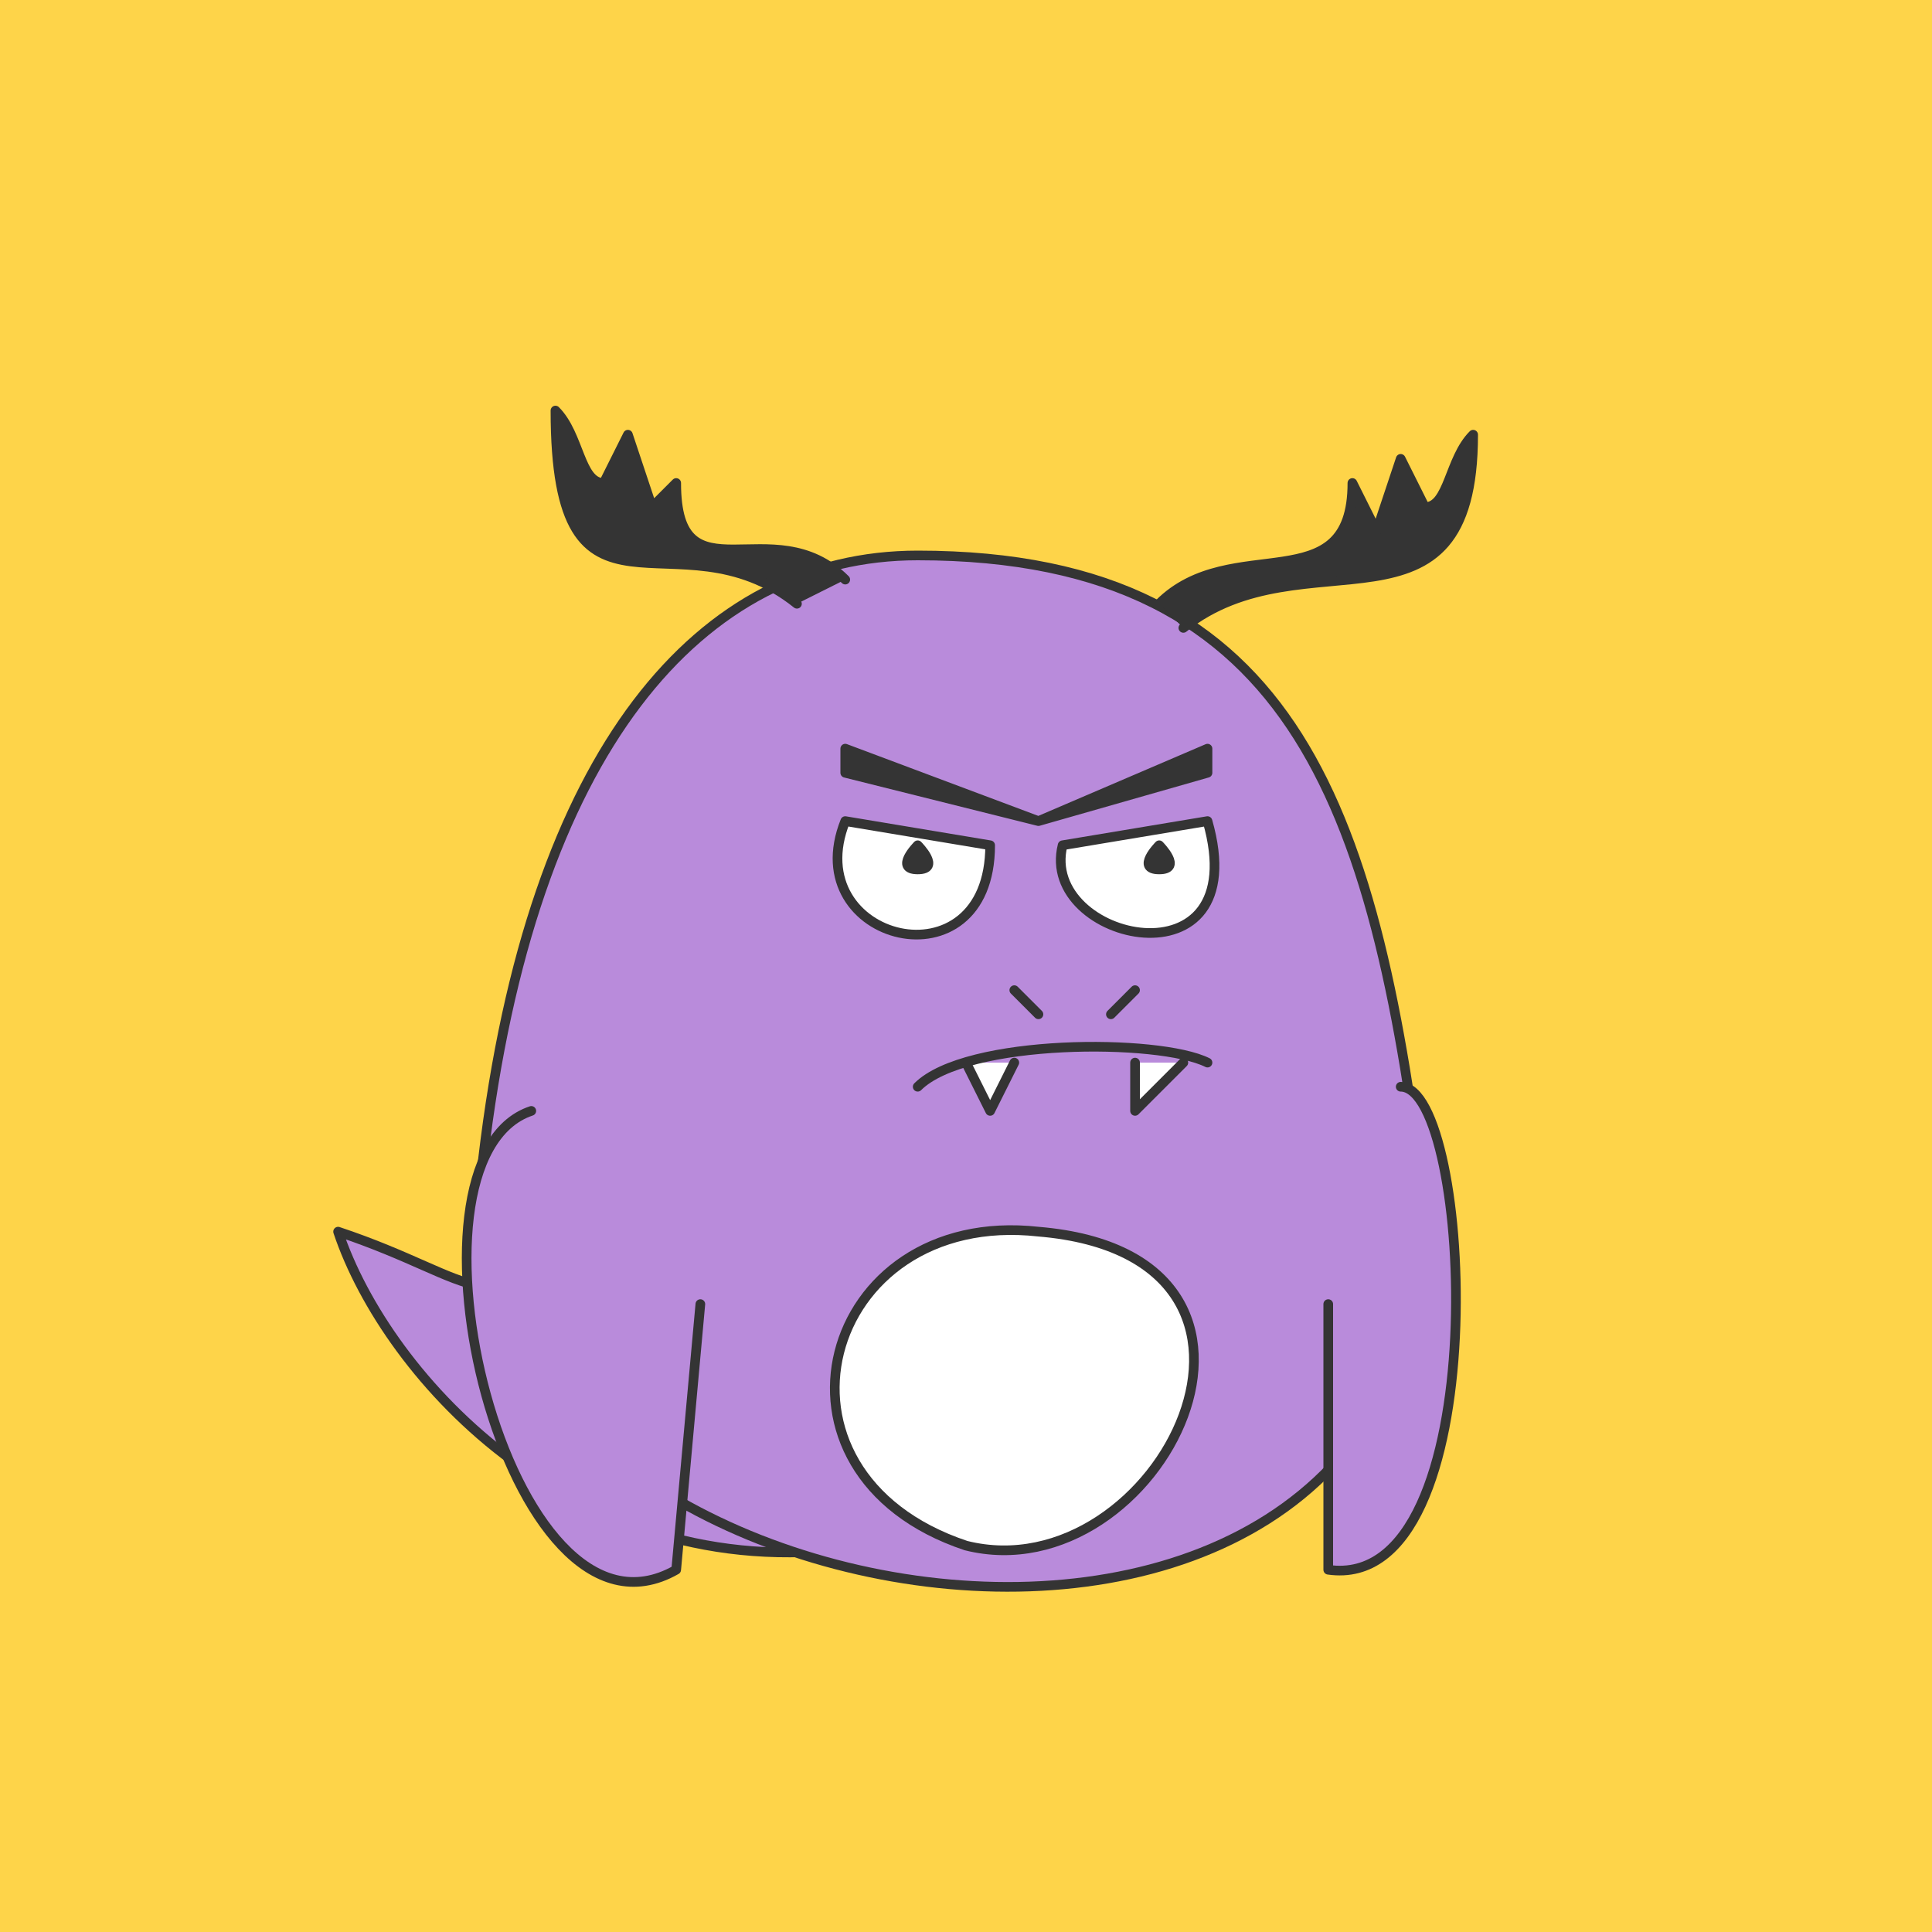 <svg id="ocf-svg1870" xmlns="http://www.w3.org/2000/svg" preserveAspectRatio="xMinYMin meet" viewBox="0 0 80 80"><rect x="0" y="0" width="80" height="80" stroke-width="0" fill="#fed449" /><path d='M 36 64 C 24 66 16 57 14 51 20 53 20 55 25 51 ' class='c1'/><path d='M 20 48 C 22 31 29 23 38 23 54 23 57 34 59 50 59 75 17 67 20 48 Z ' class='c1'/><path d='M 43 51 C 55 52 48 66 40 64 31 61 34 50 43 51 Z ' class='c4'/><path d='M 49 26 C 54 22 61 27 61 18 60 19 60 21 59 21 L 58 19 57 22 56 20 C 56 25 51 22 48 25 ' class='c3'/><path d='M 33 25 C 28 21 23 27 23 17 24 18 24 20 25 20 L 26 18 27 21 28 20 C 28 25 32 21 35 24 ' class='c3'/><path d='M 35 34 41 35 C 41 41 33 39 35 34 Z ' class='c4'/><path d='M 38 35 C 38 35 39 36 38 36 37 36 38 35 38 35 Z ' class='c3'/><path d='M 44 35 50 34 C 52 41 43 39 44 35 Z ' class='c4'/><path d='M 48 35 C 48 35 49 36 48 36 47 36 48 35 48 35 Z ' class='c3'/><path d='M 43 34 35 32 V 31 L 43 34 50 31 V 32 L 43 34 ' class='c3'/><path d='M 55 54 V 65 C 62 66 61 45 58 45 ' class='c1'/><path d='M 29 54 28 65 C 21 69 16 48 22 46 ' class='c1'/><path d='M 47 44 V 46 L 49 44 ' class='c4'/><path d='M 40 44 41 46 42 44 ' class='c4'/><path d='M 50 44 C 48 43 40 43 38 45 M 42 41 43 42 M 46 42 47 41 '/><style>path{fill:none;stroke:#343434;stroke-width:.4;stroke-linecap:round;stroke-linejoin:round;} #ocf-svg1870 .c1{fill:#b98bdb}.c2{fill:#a4a4a4}.c3{fill:#343434}.c4{fill:#ffffff}.c5{fill:#484848}.c6{fill:#d8d8d8}.c7{fill:#ff00ff}</style></svg>